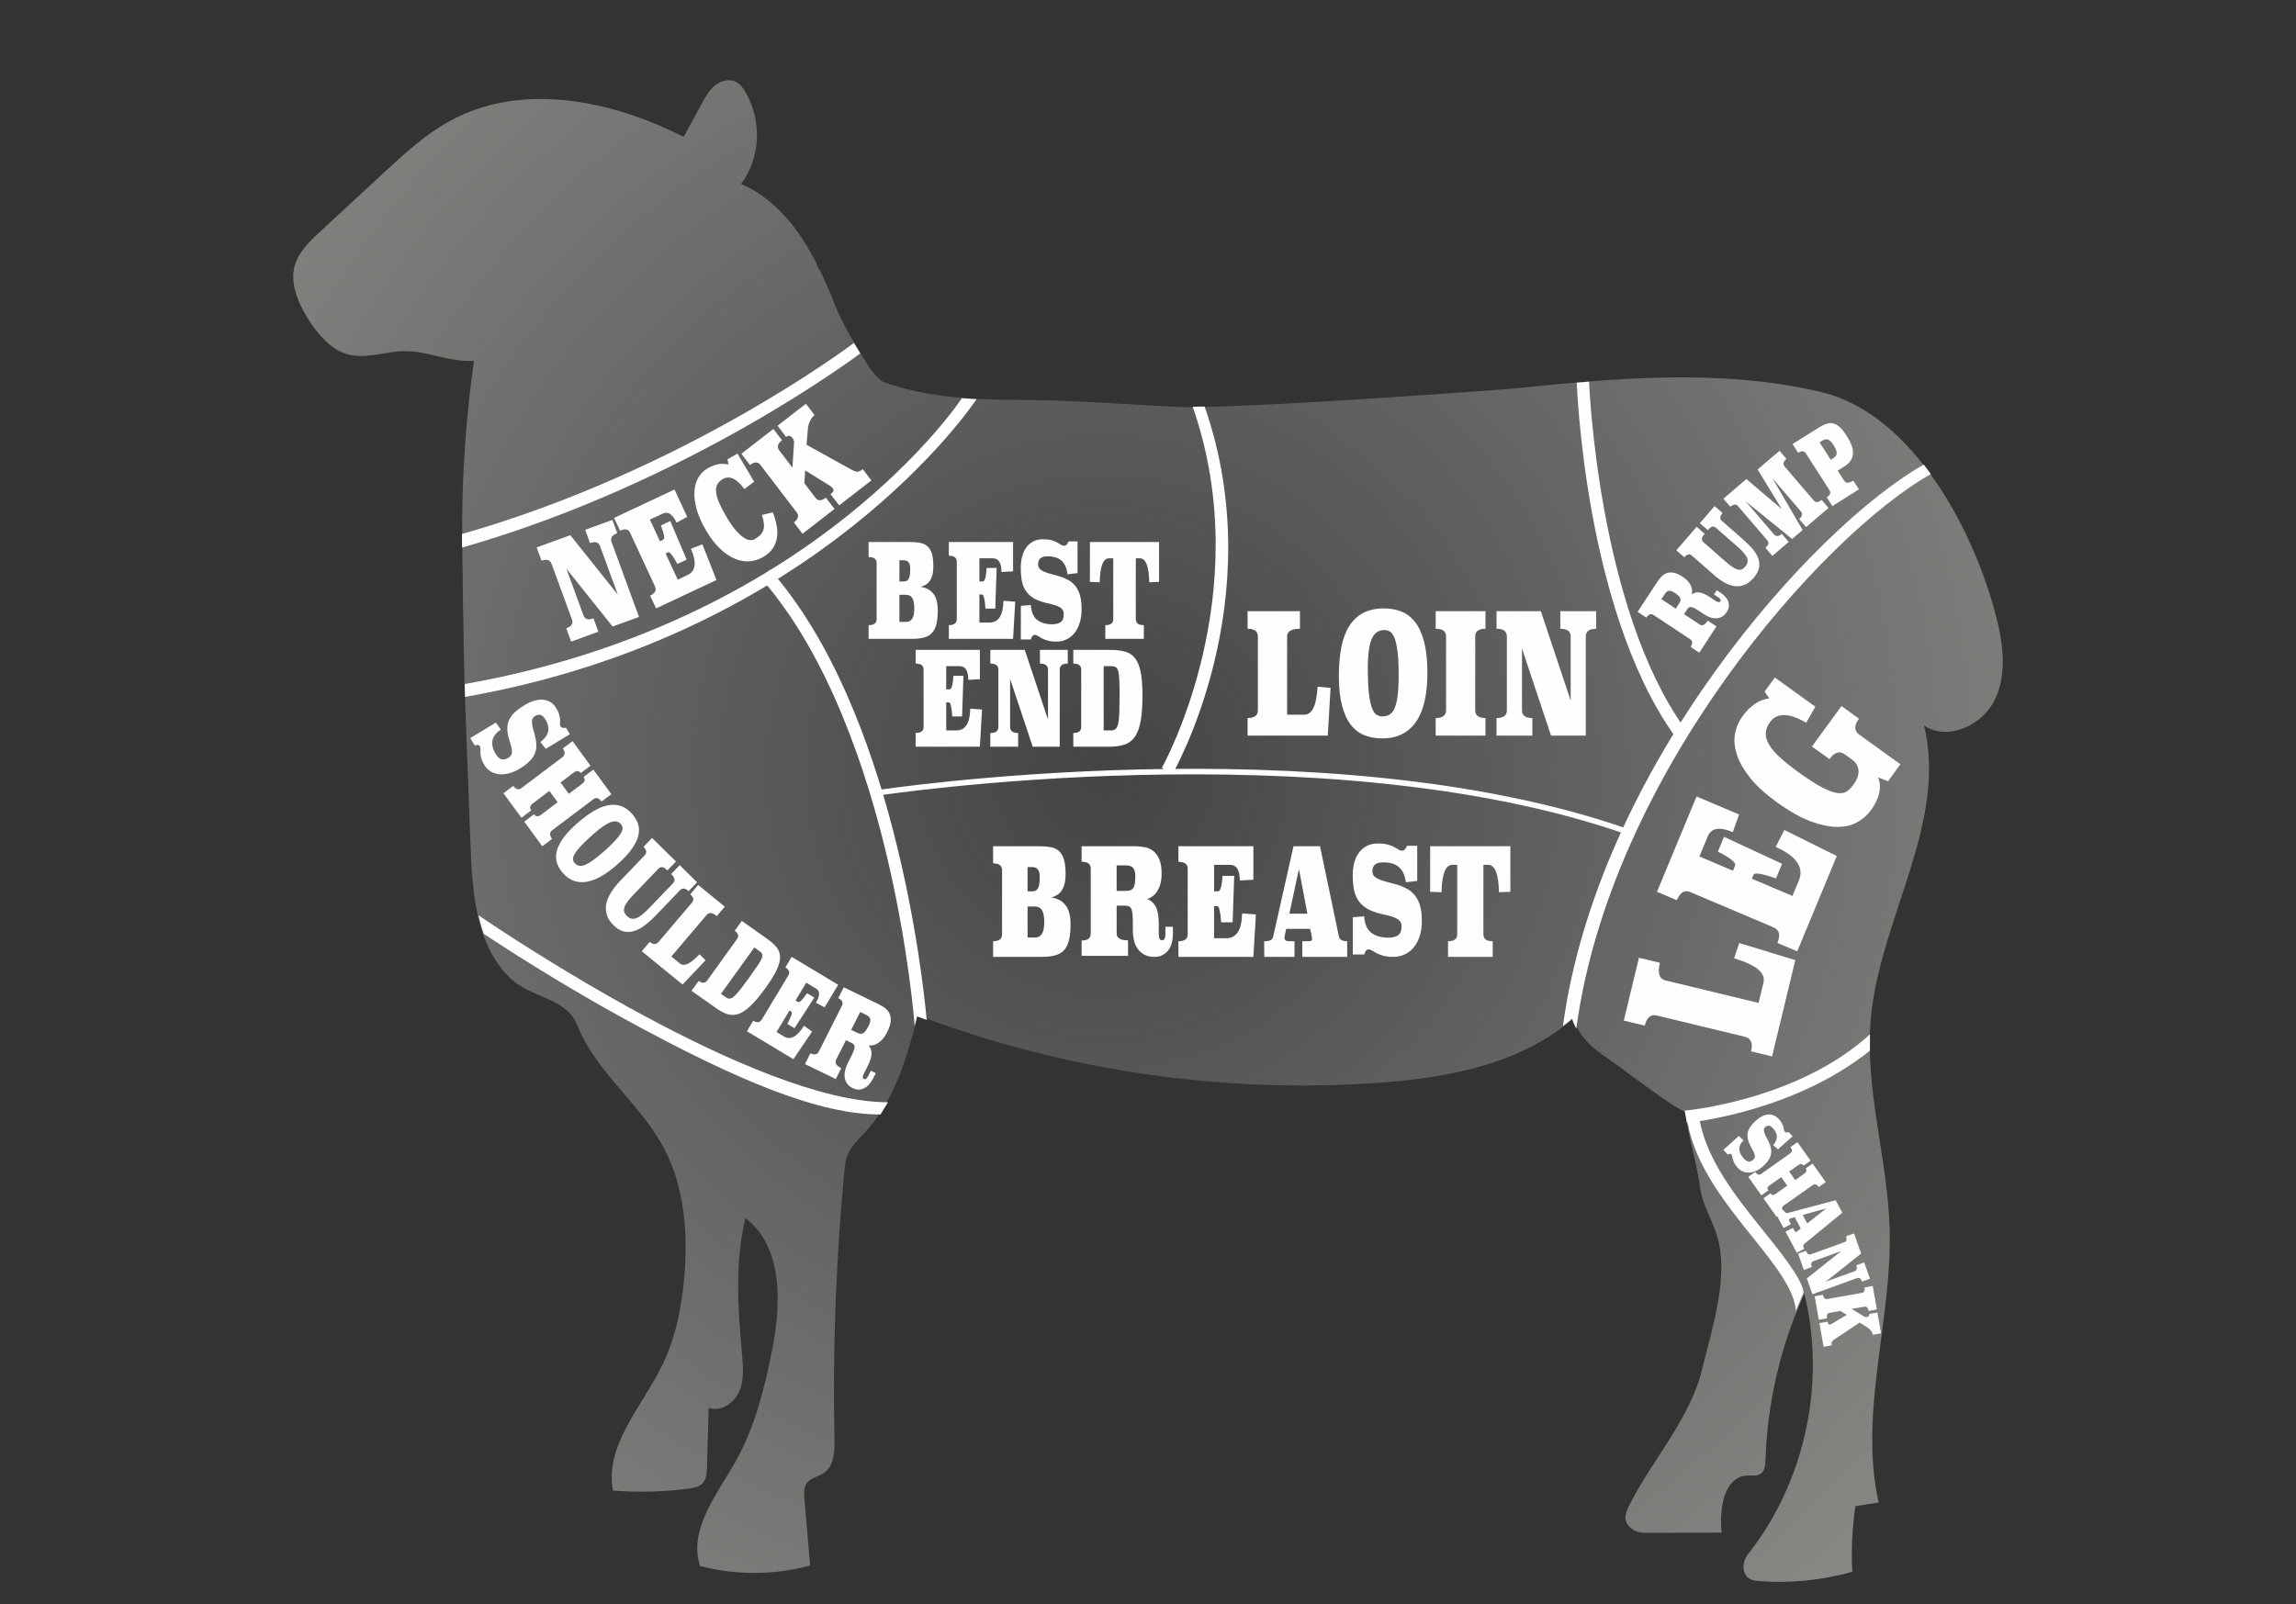 <?xml version="1.0" encoding="UTF-8"?>
<svg width="830px" height="580px" viewBox="0 0 830 580" version="1.1" xmlns="http://www.w3.org/2000/svg" xmlns:xlink="http://www.w3.org/1999/xlink">
    <rect x="0" y="0" width="830" height="580" fill="#333333" stroke="none"/>
    <title>Cuts-Lamb-Eng</title>
    <defs>
        <radialGradient cx="47.278%" cy="46.102%" fx="47.278%" fy="46.102%" r="77.444%" gradientTransform="translate(0.473,0.461),scale(0.879,1),rotate(116.286),translate(-0.473,-0.461)" id="radialGradient-1">
            <stop stop-color="#E7E5DF" stop-opacity="0.189" offset="0%"></stop>
            <stop stop-color="#E7E5DF" offset="100%"></stop>
        </radialGradient>
    </defs>
    <g id="Cuts-Lamb-Eng" stroke="none" stroke-width="1" fill="none" fill-rule="evenodd">
        <g id="Group-105" transform="translate(106, 29)">
            <path d="M615.739,194.477 C607.918,163.37 585.646,120.6 552.247,112.735 C515.742,104.134 477.963,107.778 440.891,111.511 C441.069,111.545 356.871,117.975 323.726,118.259 C324.156,118.633 281.874,115.684 267.464,115.637 C248.956,115.571 230.916,115.461 213.251,109.064 C213.055,108.994 210.709,107.611 207.693,102.954 C203.523,96.523 198.131,87.272 195.785,81.188 C194.217,77.119 192.487,73.009 190.556,68.996 C190.344,69.084 188.985,66.484 189.238,66.353 C182.905,53.99 174.396,42.909 161.877,37.522 C169.001,28.108 169.425,14.846 163.641,4.558 C162.73,2.935 161.592,1.322 159.907,0.524 C157.475,-0.631 154.463,0.245 152.39,1.966 C150.314,3.688 148.979,6.11 147.693,8.478 C145.509,12.487 143.325,16.493 141.141,20.503 C114.721,7.068 82.238,0.518 56.325,14.911 C47.533,19.794 40.059,26.691 32.677,33.518 C25.052,40.57 17.429,47.627 9.801,54.682 C5.817,58.372 1.636,62.381 0.387,67.662 C-0.692,72.225 0.626,77.033 2.611,81.285 C5.594,87.666 11.87,96.775 19.076,98.956 C26.327,101.153 33.564,97.868 40.838,97.974 C43.288,98.01 45.652,98.373 47.987,98.851 C53.731,100.029 59.285,101.922 65.354,101.446 C62.687,120.132 61.248,138.991 61.09,157.859 C61.002,168.356 61.634,211.423 62.067,222.89 C62.751,240.972 63.432,259.06 64.115,277.144 C64.752,294.056 66.146,312.753 78.295,324.555 C86.058,332.099 98.656,331.596 102.646,341.654 C109.336,358.501 125.311,369.961 133.884,385.936 C141.326,399.802 142.676,416.189 141.439,431.874 C140.548,443.241 138.328,454.66 133.288,464.894 C125.99,479.715 112.544,493.741 115.565,509.982 C124.677,510.703 133.868,510.466 142.93,509.284 C144.72,509.047 146.642,508.714 147.903,507.427 C149.374,505.933 149.52,503.624 149.579,501.53 C149.782,494.372 149.985,487.209 150.19,480.046 C154.689,481.741 159.747,478.097 161.466,473.609 C163.183,469.123 162.54,464.135 162.116,459.351 C160.737,443.782 159.691,426.61 163.49,411.451 C177.59,422.327 176.365,443.683 172.749,461.106 C170.021,474.251 166.642,487.45 160.067,499.165 C153.274,511.269 142.757,524.06 147.064,537.254 C160.043,540.666 173.915,540.6 186.862,537.076 C186.172,528.979 185.484,520.874 184.789,512.778 C184.636,510.931 184.518,508.921 185.567,507.395 C186.971,505.354 189.834,505.018 191.871,503.608 C195.512,501.084 195.754,495.893 195.659,491.466 C194.984,459.241 196.166,426.978 199.201,394.892 C199.411,392.684 199.638,390.44 200.491,388.392 C201.685,385.544 203.979,383.327 206.111,381.092 C217.251,369.402 221.77,353.779 225.804,338.153 C279.124,358.348 336.903,366.698 393.771,362.426 C418.502,360.57 443.968,355.475 462.757,339.309 C465.877,348.885 473.755,352.283 481.017,357.913 C482.211,358.835 499.46,371.827 502.781,372.787 C503.147,372.89 503.375,373.217 503.411,373.595 C504.216,382.248 507.384,391.109 508.577,400.431 C509.335,406.329 512.672,411.55 514.506,417.208 C519.372,432.214 512.879,451.231 509.337,466.036 C505.031,484.066 491.224,498.86 483.005,515.257 C481.764,517.731 480.543,520.604 483.129,523.177 C484.582,524.621 486.639,525.29 488.692,525.283 C497.92,525.256 507.144,525.227 516.374,525.2 C515.451,516.742 517.13,504.982 525.635,504.538 C527.266,504.451 529.067,504.838 530.429,503.935 C531.986,502.898 532.171,500.726 532.229,498.856 C532.881,478.167 537.682,457.614 546.262,438.771 C554.197,471.032 546.553,506.776 525.973,532.904 C524.584,534.67 523.884,536.98 524.487,539.145 C525.344,542.241 527.857,542.574 530.161,542.741 C541.389,543.568 552.764,542.41 563.593,539.348 C563.182,531.43 563.564,523.47 564.732,515.629 L573.134,514.301 C565.876,482.081 577.964,448.734 577.114,415.716 C576.45,390.118 567.999,364.855 570.294,339.352 C573.556,303.175 598.172,268.58 589.52,233.302 C597.917,239.065 610.386,233.439 614.959,224.343 C619.536,215.247 618.221,204.351 615.739,194.477" id="Fill-1" fill="url(#radialGradient-1)" opacity="0.5"></path>
            <path d="M61.047,169 L61,164.1 C142.059,140.945 202.077,95.468 202.687,95 L205,98.765 C204.385,99.238 142.97,145.598 61.047,169" id="Fill-3" fill="#FEFEFE"></path>
            <path d="M62.124,223 L62,218.348 C128.11,206.696 173.366,179.034 199.909,157.842 C228.685,134.865 241.576,115.205 241.707,115 L247,115.36 C246.468,116.194 190.688,200.337 62.124,223" id="Fill-5" fill="#FEFEFE"></path>
            <path d="M224.653,342 C224.635,341.732 222.654,314.838 214.784,281.357 C207.55,250.58 193.732,208.009 169,179.977 L172.396,177 C217.075,227.64 227.576,324.237 229,339.814 L225.525,338.52 L224.653,342 Z" id="Fill-7" fill="#FEFEFE"></path>
            <path d="M463.822,343 C463.822,343 463.138,341.585 462.898,341.059 C462.717,340.655 462.283,339.393 462.283,339.393 L460.818,340.619 L459,342.052 C471.564,248.476 549.334,161.656 589.435,139 L592,142.413 C552.6,164.672 476.187,250.902 463.822,343" id="Fill-9" fill="#FEFEFE"></path>
            <path d="M499.327,237 C482.495,213.527 473.788,180.049 469.447,156.1 C464.759,130.238 464.007,109.579 464,109.372 L468.449,109 C468.479,109.811 471.66,190.67 503,234.377 L499.327,237 Z" id="Fill-11" fill="#FEFEFE"></path>
            <path d="M211,257.729 C211,257.729 372.592,233.004 483,272" id="Stroke-13" stroke="#FEFEFE" stroke-width="2"></path>
            <path d="M317.79,251 L314,248.645 C314.36,248.049 348.841,186.099 325.166,118.083 L329.479,118 C353.878,188.089 318.161,250.386 317.79,251" id="Fill-15" fill="#FEFEFE"></path>
            <path d="M265.468,310.001 L268.02,310.001 C268.725,310.001 269.302,309.86 269.752,309.571 C270.202,309.285 270.554,308.889 270.809,308.386 C271.064,307.884 271.242,307.301 271.337,306.637 C271.435,305.973 271.483,305.263 271.483,304.511 C271.483,303.648 271.435,302.868 271.337,302.17 C271.242,301.467 271.064,300.867 270.809,300.366 C270.554,299.864 270.202,299.477 269.752,299.209 C269.302,298.938 268.725,298.804 268.02,298.804 L265.468,298.804 L265.468,310.001 Z M265.468,293.313 L267.073,293.313 C267.678,293.313 268.166,293.195 268.53,292.963 C268.896,292.728 269.175,292.39 269.37,291.939 C269.563,291.491 269.69,290.925 269.752,290.242 C269.812,289.562 269.845,288.773 269.845,287.875 C269.845,286.833 269.636,286.016 269.222,285.425 C268.809,284.834 268.093,284.538 267.073,284.538 L265.468,284.538 L265.468,293.313 Z M253,277 L269.696,277 C271.228,277 272.59,277.107 273.78,277.323 C274.971,277.539 275.967,277.996 276.772,278.695 C277.572,279.395 278.177,280.41 278.592,281.736 C279.004,283.064 279.213,284.824 279.213,287.015 C279.213,288.414 279.086,289.605 278.829,290.595 C278.574,291.58 278.215,292.408 277.754,293.07 C277.293,293.736 276.738,294.264 276.095,294.657 C275.45,295.053 274.752,295.342 274,295.519 C276.211,295.808 277.929,296.723 279.157,298.265 C280.386,299.809 281,302.088 281,305.104 C281,307.399 280.823,309.31 280.47,310.836 C280.118,312.362 279.534,313.581 278.721,314.498 C277.905,315.412 276.836,316.058 275.512,316.436 C274.188,316.811 272.552,317 270.608,317 L253,317 L253,311.348 C255.164,311.348 256.244,310.522 256.244,308.871 L256.244,285.668 C256.244,284.017 255.164,283.191 253,283.191 L253,277 Z" id="Fill-17" fill="#FEFEFE"></path>
            <path d="M297.667,293.16 L301.037,293.16 C301.704,293.16 302.254,293.07 302.686,292.892 C303.119,292.717 303.463,292.421 303.722,292.011 C303.984,291.606 304.162,291.051 304.261,290.36 C304.36,289.666 304.407,288.803 304.407,287.773 C304.407,286.563 304.175,285.621 303.707,284.945 C303.236,284.271 302.346,283.931 301.037,283.931 L297.667,283.931 L297.667,293.16 Z M311.26,317 C309.877,317 308.699,316.741 307.723,316.225 C306.748,315.711 305.946,315.017 305.317,314.145 C304.686,313.275 304.229,312.255 303.945,311.078 C303.661,309.907 303.52,308.663 303.52,307.347 L303.52,304.413 C303.52,303.167 303.477,302.155 303.389,301.374 C303.303,300.592 303.157,299.986 302.945,299.56 C302.736,299.132 302.438,298.848 302.055,298.706 C301.672,298.564 301.186,298.492 300.593,298.492 L297.667,298.492 L297.667,308.573 C297.667,310.209 299.037,311.027 301.778,311.027 L301.778,316.626 L285,316.626 L285,311.078 C287.199,311.078 288.296,310.26 288.296,308.62 L288.296,285.058 C288.296,283.42 287.199,282.599 285,282.599 L285,277 L304.297,277 C305.506,277 306.691,277.115 307.852,277.345 C309.014,277.577 310.043,278.048 310.947,278.758 C311.848,279.472 312.569,280.475 313.112,281.772 C313.657,283.07 313.927,284.785 313.927,286.919 C313.927,288.307 313.778,289.526 313.483,290.574 C313.188,291.621 312.798,292.521 312.316,293.266 C311.834,294.012 311.285,294.616 310.667,295.08 C310.05,295.542 309.408,295.88 308.741,296.094 C310.075,296.592 311.1,297.521 311.816,298.875 C312.533,300.233 312.891,302.284 312.891,305.033 L312.891,308.724 C312.891,309.51 313.003,310.089 313.224,310.466 C313.447,310.84 313.729,311.027 314.076,311.027 C314.445,311.027 314.743,310.837 314.966,310.461 C315.186,310.082 315.297,309.499 315.297,308.706 L315.297,306.119 L318,306.119 L318,308.573 C318,309.744 317.874,310.849 317.613,311.881 C317.353,312.913 316.948,313.798 316.392,314.546 C315.835,315.292 315.137,315.889 314.299,316.333 C313.459,316.777 312.447,317 311.26,317 L311.26,317 Z" id="Fill-19" fill="#FEFEFE"></path>
            <path d="M347.095,289.112 L342.195,289.38 C342.195,285.614 341.003,283.728 338.615,283.728 L332.887,283.728 L332.887,293.313 L334.32,293.313 C335.172,293.313 335.713,291.446 335.94,287.713 L340.162,287.713 L339.596,304.511 L335.45,304.511 C335.172,300.632 334.709,298.695 334.056,298.695 L332.887,298.695 L332.887,310.27 L337.258,310.27 C340.975,310.27 342.898,307.272 343.024,301.281 L348,301.656 L347.095,317 L320,317 L320,311.346 C322.237,311.346 323.353,310.522 323.353,308.871 L323.353,285.127 C323.353,283.476 322.237,282.65 320,282.65 L320,277 L347.095,277 L347.095,289.112 Z" id="Fill-21" fill="#FEFEFE"></path>
            <path d="M360.108,301.388 L366.613,301.388 L363.565,285.236 L360.108,301.388 Z M351,311.348 C352.115,311.348 352.897,311.211 353.342,310.943 C353.788,310.675 354.084,310.29 354.233,309.785 L361.593,277 L371.185,277 L378.027,309.733 C378.325,310.811 379.315,311.348 381,311.348 L381,317 L364.79,317 L364.79,311.348 L367.246,311.348 C367.965,311.348 368.324,311.043 368.324,310.433 C368.324,310.327 368.311,310.217 368.286,310.11 C368.261,310.001 368.236,309.876 368.211,309.733 L367.655,306.878 L358.954,306.878 L358.434,309.301 C358.362,309.59 358.324,309.84 358.324,310.056 C358.324,310.916 358.88,311.348 359.995,311.348 L361.966,311.348 L361.966,317 L351.036,317 L351,311.348 Z" id="Fill-23" fill="#FEFEFE"></path>
            <path d="M406.322,289.544 L402.198,290.021 C402.025,288.646 401.709,287.499 401.248,286.581 C400.786,285.664 400.207,284.934 399.516,284.384 C398.822,283.838 398.018,283.443 397.106,283.195 C396.194,282.949 395.213,282.824 394.167,282.824 C393.608,282.824 393.084,282.871 392.598,282.958 C392.112,283.047 391.686,283.204 391.321,283.434 C390.955,283.662 390.664,283.99 390.447,284.413 C390.227,284.835 390.116,285.365 390.116,286 C390.116,286.985 390.494,287.736 391.248,288.248 C392.003,288.758 392.962,289.191 394.132,289.544 C395.299,289.895 396.595,290.249 398.018,290.602 C399.441,290.955 400.822,291.464 402.16,292.135 C404.082,293.087 405.536,294.509 406.522,296.393 C407.507,298.281 408,300.811 408,303.985 C408,306.068 407.738,307.91 407.214,309.515 C406.693,311.12 405.969,312.476 405.043,313.587 C404.12,314.698 403.03,315.545 401.776,316.128 C400.524,316.707 399.168,317 397.707,317 C396.222,317 394.993,316.861 394.023,316.587 C393.051,316.309 392.238,315.996 391.595,315.652 C390.949,315.304 390.409,314.995 389.972,314.718 C389.535,314.441 389.12,314.302 388.729,314.302 C388.389,314.302 388.092,314.441 387.837,314.714 C387.581,314.988 387.355,315.469 387.16,316.153 L383.038,316.153 L383.038,302.662 L387.16,302.347 C387.308,305.096 388.156,307.072 389.717,308.272 C391.273,309.47 393.328,310.071 395.883,310.071 C397.343,310.071 398.507,309.79 399.368,309.224 C400.233,308.661 400.664,307.566 400.664,305.943 C400.664,304.957 400.342,304.206 399.698,303.695 C399.053,303.185 398.22,302.769 397.197,302.45 C396.176,302.135 395.031,301.844 393.768,301.58 C392.5,301.314 391.248,300.937 390.007,300.44 C388.645,299.877 387.513,299.198 386.614,298.404 C385.712,297.611 384.995,296.686 384.458,295.628 C383.923,294.569 383.548,293.362 383.329,292.005 C383.109,290.646 383,289.122 383,287.428 C383,285.875 383.182,284.404 383.548,283.009 C383.912,281.617 384.472,280.401 385.226,279.359 C385.981,278.32 386.931,277.5 388.072,276.901 C389.217,276.299 390.578,276 392.161,276 C393.572,276 394.744,276.132 395.683,276.398 C396.62,276.662 397.397,276.961 398.018,277.299 C398.637,277.632 399.15,277.931 399.55,278.197 C399.954,278.461 400.324,278.593 400.664,278.593 C401.15,278.593 401.534,278.461 401.814,278.197 C402.093,277.931 402.38,277.482 402.671,276.847 L406.322,276.847 L406.322,289.544 Z" id="Fill-25" fill="#FEFEFE"></path>
            <path d="M411,277 L440,277 L440,293.472 L435.888,293.634 C435.741,287.031 434.443,283.728 432.002,283.728 L430.247,283.728 L430.247,308.871 C430.247,310.522 431.368,311.348 433.609,311.348 L433.609,317 L417.466,317 L417.466,311.348 C419.682,311.348 420.792,310.522 420.792,308.871 L420.792,283.728 L418.998,283.728 C416.555,283.728 415.259,287.031 415.112,293.634 L411,293.472 L411,277 Z" id="Fill-27" fill="#FEFEFE"></path>
            <path d="M348.717,227.855 L348.717,201.145 C348.717,199.29 347.477,198.359 345,198.359 L345,192 L363.927,192 L363.927,198.359 C360.835,198.359 359.287,199.29 359.287,201.145 L359.287,229.429 L365.39,229.429 C366.838,229.429 367.966,228.633 368.774,227.036 C369.581,225.441 370.097,222.868 370.32,219.314 L375,219.74 L373.997,237 L345,237 L345,230.641 C347.477,230.641 348.717,229.713 348.717,227.855" id="Fill-29" fill="#FEFEFE"></path>
            <path d="M393.663,230.056 C394.62,230.056 395.471,229.856 396.218,229.45 C396.963,229.047 397.588,228.297 398.096,227.205 C398.601,226.115 398.98,224.579 399.236,222.597 C399.488,220.617 399.615,218.047 399.615,214.894 C399.615,211.619 399.488,208.941 399.236,206.858 C398.98,204.777 398.637,203.14 398.202,201.948 C397.764,200.755 397.229,199.935 396.597,199.491 C395.965,199.045 395.267,198.824 394.507,198.824 C393.55,198.824 392.696,199.036 391.952,199.462 C391.207,199.885 390.572,200.624 390.051,201.673 C389.532,202.725 389.137,204.14 388.871,205.919 C388.602,207.698 388.469,209.941 388.469,212.651 C388.469,216.372 388.595,219.374 388.848,221.658 C389.101,223.941 389.462,225.7 389.927,226.932 C390.39,228.167 390.938,228.995 391.572,229.419 C392.204,229.845 392.902,230.056 393.663,230.056 M410,214.471 C410,218.149 409.677,221.444 409.032,224.356 C408.382,227.266 407.391,229.732 406.052,231.755 C404.716,233.777 403.021,235.322 400.965,236.394 C398.91,237.466 396.477,238 393.663,238 C391.326,238 389.2,237.626 387.288,236.878 C385.372,236.131 383.726,234.878 382.347,233.119 C380.968,231.36 379.898,229.036 379.138,226.144 C378.379,223.255 378,219.687 378,215.441 C378,211.559 378.293,208.101 378.885,205.07 C379.476,202.038 380.426,199.482 381.736,197.399 C383.045,195.318 384.733,193.73 386.801,192.637 C388.871,191.545 391.367,191 394.295,191 C396.604,191 398.721,191.385 400.651,192.151 C402.576,192.921 404.24,194.214 405.632,196.034 C407.025,197.854 408.099,200.259 408.86,203.25 C409.621,206.243 410,209.982 410,214.471" id="Fill-31" fill="#FEFEFE"></path>
            <path d="M431,198.359 C428.528,198.359 427.291,199.29 427.291,201.145 L427.291,227.855 C427.291,229.71 428.528,230.641 431,230.641 L431,237 L413,237 L413,230.641 C415.499,230.641 416.751,229.71 416.751,227.855 L416.751,201.145 C416.751,199.29 415.499,198.359 413,198.359 L413,192 L431,192 L431,198.359 Z" id="Fill-33" fill="#FEFEFE"></path>
            <path d="M471,198.359 C468.507,198.359 467.261,199.29 467.261,201.145 L467.261,237 L454.7,237 L444.197,205.507 L444.197,227.855 C444.197,229.71 445.443,230.641 447.936,230.641 L447.936,237 L435,237 L435,230.641 C437.491,230.641 438.737,229.71 438.737,227.855 L438.737,201.145 C438.737,199.29 437.491,198.359 435,198.359 L435,192 L451.003,192 L461.799,224.341 L461.799,201.145 C461.799,199.29 460.555,198.359 458.06,198.359 L458.06,192 L471,192 L471,198.359 Z" id="Fill-35" fill="#FEFEFE"></path>
            <path d="M219.133,195.877 L221.411,195.877 C222.04,195.877 222.555,195.752 222.959,195.501 C223.359,195.249 223.674,194.904 223.903,194.464 C224.13,194.023 224.287,193.513 224.375,192.934 C224.462,192.353 224.505,191.731 224.505,191.071 C224.505,190.318 224.462,189.636 224.375,189.023 C224.287,188.41 224.13,187.885 223.903,187.444 C223.674,187.006 223.359,186.668 222.959,186.431 C222.555,186.196 222.04,186.08 221.411,186.08 L219.133,186.08 L219.133,195.877 Z M219.133,181.274 L220.565,181.274 C221.107,181.274 221.543,181.171 221.867,180.968 C222.194,180.764 222.442,180.465 222.616,180.073 C222.789,179.68 222.905,179.185 222.959,178.588 C223.011,177.991 223.039,177.3 223.039,176.515 C223.039,175.605 222.855,174.892 222.487,174.373 C222.117,173.854 221.477,173.595 220.565,173.595 L219.133,173.595 L219.133,181.274 Z M208,167 L222.909,167 C224.276,167 225.492,167.094 226.557,167.284 C227.619,167.472 228.508,167.872 229.223,168.485 C229.941,169.098 230.483,169.985 230.853,171.146 C231.221,172.309 231.404,173.847 231.404,175.762 C231.404,176.987 231.291,178.032 231.064,178.895 C230.835,179.758 230.515,180.48 230.102,181.062 C229.691,181.643 229.196,182.106 228.622,182.453 C228.048,182.797 227.424,183.05 226.749,183.204 C228.726,183.457 230.261,184.257 231.357,185.608 C232.453,186.959 233,188.951 233,191.59 C233,193.601 232.843,195.271 232.528,196.606 C232.215,197.941 231.693,199.01 230.966,199.811 C230.238,200.611 229.285,201.177 228.102,201.506 C226.917,201.837 225.46,202 223.722,202 L208,202 L208,197.053 C209.931,197.053 210.898,196.333 210.898,194.889 L210.898,174.585 C210.898,173.141 209.931,172.419 208,172.419 L208,167 Z" id="Fill-37" fill="#FEFEFE"></path>
            <path d="M260.225,177.598 L256.027,177.833 C256.027,174.536 255.002,172.888 252.957,172.888 L248.047,172.888 L248.047,181.272 L249.275,181.272 C250.007,181.272 250.468,179.639 250.664,176.374 L254.282,176.374 L253.797,191.069 L250.243,191.069 C250.007,187.679 249.608,185.984 249.05,185.984 L248.047,185.984 L248.047,196.11 L251.795,196.11 C254.982,196.11 256.628,193.489 256.736,188.245 L261,188.573 L260.225,202 L237,202 L237,197.053 C238.917,197.053 239.874,196.331 239.874,194.886 L239.874,174.111 C239.874,172.669 238.917,171.947 237,171.947 L237,167 L260.225,167 L260.225,177.598 Z" id="Fill-39" fill="#FEFEFE"></path>
            <path d="M283.522,178.223 L279.892,178.651 C279.745,177.412 279.465,176.378 279.057,175.549 C278.652,174.721 278.144,174.062 277.532,173.568 C276.923,173.076 276.216,172.716 275.414,172.493 C274.61,172.271 273.748,172.16 272.828,172.16 C272.335,172.16 271.874,172.199 271.446,172.278 C271.019,172.36 270.645,172.502 270.322,172.709 C270.002,172.915 269.744,173.21 269.552,173.593 C269.359,173.973 269.263,174.449 269.263,175.023 C269.263,175.916 269.594,176.591 270.259,177.054 C270.922,177.516 271.769,177.903 272.796,178.223 C273.824,178.54 274.964,178.86 276.216,179.177 C277.467,179.497 278.683,179.957 279.861,180.562 C281.552,181.421 282.832,182.704 283.699,184.406 C284.566,186.108 285,188.39 285,191.255 C285,193.134 284.769,194.798 284.31,196.246 C283.849,197.694 283.211,198.918 282.398,199.922 C281.585,200.924 280.627,201.688 279.523,202.211 C278.421,202.737 277.228,203 275.942,203 C274.637,203 273.556,202.875 272.7,202.626 C271.843,202.377 271.13,202.096 270.564,201.783 C269.995,201.47 269.521,201.189 269.135,200.94 C268.75,200.69 268.385,200.566 268.043,200.566 C267.743,200.566 267.481,200.69 267.257,200.938 C267.031,201.185 266.833,201.617 266.661,202.236 L263.034,202.236 L263.034,190.063 L266.661,189.775 C266.791,192.259 267.539,194.041 268.911,195.124 C270.28,196.205 272.089,196.747 274.337,196.747 C275.622,196.747 276.643,196.493 277.405,195.983 C278.164,195.473 278.544,194.487 278.544,193.023 C278.544,192.132 278.26,191.455 277.694,190.992 C277.127,190.532 276.393,190.158 275.495,189.873 C274.595,189.585 273.587,189.322 272.474,189.084 C271.361,188.846 270.259,188.504 269.167,188.057 C267.969,187.55 266.972,186.935 266.18,186.219 C265.387,185.503 264.756,184.667 264.285,183.712 C263.815,182.758 263.481,181.668 263.289,180.442 C263.096,179.218 263,177.84 263,176.312 C263,174.914 263.161,173.584 263.481,172.326 C263.804,171.07 264.296,169.971 264.959,169.033 C265.622,168.094 266.457,167.353 267.465,166.811 C268.47,166.272 269.668,166 271.063,166 C272.304,166 273.336,166.12 274.16,166.358 C274.984,166.598 275.672,166.868 276.216,167.172 C276.762,167.473 277.212,167.743 277.566,167.981 C277.92,168.221 278.244,168.341 278.544,168.341 C278.972,168.341 279.31,168.221 279.557,167.981 C279.803,167.743 280.054,167.337 280.311,166.764 L283.522,166.764 L283.522,178.223 Z" id="Fill-41" fill="#FEFEFE"></path>
            <path d="M288,167 L313,167 L313,181.415 L309.456,181.556 C309.327,175.777 308.211,172.888 306.106,172.888 L304.59,172.888 L304.59,194.886 C304.59,196.331 305.556,197.053 307.49,197.053 L307.49,202 L293.573,202 L293.573,197.053 C295.484,197.053 296.441,196.331 296.441,194.886 L296.441,172.888 L294.894,172.888 C292.789,172.888 291.673,175.777 291.544,181.556 L288,181.415 L288,167 Z" id="Fill-43" fill="#FEFEFE"></path>
            <path d="M248.225,216.598 L244.027,216.833 C244.027,213.536 243.002,211.888 240.957,211.888 L236.047,211.888 L236.047,220.272 L237.275,220.272 C238.007,220.272 238.468,218.639 238.664,215.374 L242.282,215.374 L241.797,230.069 L238.243,230.069 C238.007,226.679 237.608,224.984 237.05,224.984 L236.047,224.984 L236.047,235.11 L239.795,235.11 C242.982,235.11 244.628,232.489 244.736,227.245 L249,227.573 L248.225,241 L225,241 L225,236.053 C226.917,236.053 227.874,235.331 227.874,233.886 L227.874,213.111 C227.874,211.669 226.917,210.947 225,210.947 L225,206 L248.225,206 L248.225,216.598 Z" id="Fill-45" fill="#FEFEFE"></path>
            <path d="M280,210.947 C278.062,210.947 277.093,211.669 277.093,213.114 L277.093,241 L267.323,241 L259.157,216.504 L259.157,233.886 C259.157,235.331 260.125,236.053 262.064,236.053 L262.064,241 L252,241 L252,236.053 C253.938,236.053 254.909,235.331 254.909,233.886 L254.909,213.114 C254.909,211.669 253.938,210.947 252,210.947 L252,206 L264.449,206 L272.845,231.156 L272.845,213.114 C272.845,211.669 271.875,210.947 269.938,210.947 L269.938,206 L280,206 L280,210.947 Z" id="Fill-47" fill="#FEFEFE"></path>
            <path d="M292.975,235.112 L295.703,235.112 C296.41,235.112 296.965,234.908 297.372,234.501 C297.777,234.092 298.079,233.401 298.271,232.426 C298.464,231.453 298.587,230.174 298.641,228.589 C298.694,227.003 298.719,225.049 298.719,222.723 C298.719,220.399 298.694,218.523 298.641,217.094 C298.587,215.665 298.464,214.567 298.271,213.798 C298.079,213.029 297.777,212.517 297.372,212.266 C296.965,212.016 296.41,211.888 295.703,211.888 L292.975,211.888 L292.975,235.112 Z M282,206 L295.19,206 C297.309,206 299.115,206.197 300.614,206.59 C302.111,206.982 303.33,207.767 304.272,208.945 C305.212,210.124 305.904,211.794 306.342,213.961 C306.781,216.128 307,219.002 307,222.582 C307,226.319 306.781,229.38 306.342,231.769 C305.904,234.155 305.212,236.031 304.272,237.397 C303.33,238.764 302.111,239.705 300.614,240.224 C299.115,240.743 297.309,241 295.19,241 L282,241 L282,236.053 C283.904,236.053 284.857,235.333 284.857,233.889 L284.857,213.114 C284.857,211.671 283.904,210.947 282,210.947 L282,206 Z" id="Fill-49" fill="#FEFEFE"></path>
            <path d="M212.286,374 C190.568,374 161.753,362.461 119.89,339.519 C97.32,327.153 77.905,314.662 68.901,308.702 L68.207,306.675 C68.078,306.27 67.427,303.855 67.323,303.443 L67,302 C76.972,308.758 167.399,369.579 215,369.579 L212.286,374 Z" id="Fill-51" fill="#FEFEFE"></path>
            <path d="M503.816,377 L503,372.604 C503.405,372.575 543.779,368.954 570,345 L569.973,350.892 C542.753,372.871 505.464,376.882 503.816,377" id="Fill-53" fill="#FEFEFE"></path>
            <path d="M543.217,445 C542.725,437.272 535.322,428.045 527.486,418.274 C517.852,406.266 506.937,392.66 504,376.827 L508.397,376 C511.124,390.711 521.661,403.848 530.961,415.439 C537.28,423.318 545.479,433.348 546,438.317 L543.217,445 Z" id="Fill-55" fill="#FEFEFE"></path>
            <path d="M117.14,163.812 C115.245,164.501 114.554,165.549 115.068,166.954 L125,194.082 L115.449,197.554 L98.739,176.627 L104.93,193.537 C105.442,194.942 106.648,195.299 108.544,194.612 L110.305,199.424 L100.466,203 L98.705,198.188 C100.6,197.499 101.292,196.451 100.777,195.046 L93.377,174.838 C92.865,173.432 91.659,173.076 89.761,173.762 L88,168.951 L100.174,164.528 L117.342,186.015 L110.915,168.463 C110.403,167.058 109.197,166.699 107.301,167.388 L105.54,162.576 L115.379,159 L117.14,163.812 Z" id="Fill-57" fill="#FEFEFE"></path>
            <path d="M142.426,157.91 L138.581,159.988 C137.151,156.906 135.475,155.816 133.552,156.721 L128.936,158.894 L132.571,166.732 L133.724,166.19 C134.414,165.865 134.141,164.134 132.908,160.996 L136.309,159.396 L142.222,173.351 L138.882,174.922 C137.189,171.856 136.081,170.447 135.553,170.694 L134.613,171.138 L139.003,180.606 L142.524,178.949 C145.52,177.54 145.931,174.359 143.762,169.407 L147.913,167.828 L153,180.726 L131.17,191 L129.025,186.376 C130.828,185.527 131.416,184.429 130.79,183.078 L121.786,163.653 C121.159,162.304 119.946,162.052 118.145,162.898 L116,158.274 L137.832,148 L142.426,157.91 Z" id="Fill-59" fill="#FEFEFE"></path>
            <path d="M163.08,147.823 C160.301,144.022 157.684,142.834 155.23,144.256 C154.309,144.793 153.651,145.457 153.262,146.246 C152.873,147.037 152.743,147.988 152.873,149.096 C153,150.205 153.389,151.494 154.033,152.963 C154.68,154.43 155.574,156.129 156.717,158.06 C157.811,159.907 158.856,161.415 159.853,162.584 C160.847,163.756 161.778,164.646 162.638,165.254 C163.501,165.863 164.284,166.207 164.992,166.284 C165.697,166.365 166.316,166.25 166.847,165.941 C167.67,165.464 168.342,164.959 168.861,164.434 C169.38,163.907 169.746,163.301 169.958,162.611 C170.172,161.924 170.233,161.147 170.14,160.279 C170.049,159.412 169.812,158.391 169.434,157.219 L173.365,156.234 C173.975,157.798 174.43,159.36 174.73,160.914 C175.031,162.469 175.081,163.943 174.878,165.34 C174.675,166.737 174.177,168.041 173.378,169.256 C172.582,170.47 171.398,171.534 169.828,172.446 C168.314,173.323 166.696,173.83 164.971,173.967 C163.244,174.105 161.491,173.807 159.712,173.073 C157.932,172.338 156.154,171.144 154.379,169.483 C152.606,167.825 150.915,165.639 149.309,162.924 C147.652,160.126 146.489,157.521 145.824,155.103 C145.16,152.69 144.896,150.52 145.037,148.596 C145.178,146.672 145.663,145.018 146.491,143.634 C147.32,142.251 148.392,141.176 149.709,140.412 C152.515,138.783 155.064,138.319 157.352,139.022 L156.997,137.084 L160.59,135 L166.63,145.198 L163.08,147.823 Z" id="Fill-61" fill="#FEFEFE"></path>
            <path d="M185.056,141.077 L184.78,145.753 L188.797,151.006 C189.71,152.201 190.961,152.18 192.554,150.945 L195.678,155.032 L184.103,164 L180.978,159.913 C182.573,158.678 182.914,157.463 182.002,156.269 L168.883,139.105 C167.973,137.911 166.717,137.931 165.124,139.166 L162,135.079 L173.575,126.111 L176.7,130.198 C175.107,131.433 174.766,132.648 175.679,133.842 L180.468,140.108 L181.053,130.917 C181.078,130.651 181.028,130.378 180.904,130.103 C180.777,129.83 180.637,129.589 180.477,129.379 C180.201,129.016 179.881,128.768 179.521,128.633 C179.162,128.499 178.821,128.556 178.5,128.804 L178.204,129.034 L175.08,124.947 L185.338,117 L188.463,121.087 C187.855,121.558 187.326,122.238 186.877,123.123 C186.425,124.007 186.152,124.965 186.052,125.991 L185.555,131.829 L201.647,140.744 C202.544,141.247 203.257,141.52 203.788,141.561 C204.321,141.604 204.873,141.404 205.446,140.961 L205.876,140.626 L209,144.716 L197.343,153.743 L194.221,149.656 L194.705,149.28 C195.403,148.741 195.493,148.134 194.978,147.458 C194.799,147.224 194.479,146.956 194.018,146.651 L185.056,141.077 Z" id="Fill-63" fill="#FEFEFE"></path>
            <path d="M91.295,241.772 L89.364,239.326 C90.243,238.643 90.905,237.966 91.354,237.288 C91.805,236.61 92.081,235.934 92.188,235.263 C92.292,234.592 92.253,233.912 92.067,233.223 C91.882,232.536 91.587,231.856 91.179,231.185 C90.961,230.827 90.728,230.51 90.481,230.233 C90.227,229.959 89.955,229.75 89.656,229.614 C89.357,229.474 89.021,229.421 88.645,229.458 C88.269,229.492 87.863,229.641 87.428,229.907 C86.75,230.317 86.383,230.87 86.327,231.566 C86.268,232.262 86.345,233.06 86.558,233.953 C86.771,234.849 87.029,235.826 87.344,236.887 C87.655,237.947 87.841,239.045 87.9,240.18 C87.995,241.81 87.584,243.331 86.673,244.748 C85.765,246.163 84.219,247.532 82.043,248.852 C80.615,249.715 79.251,250.314 77.948,250.645 C76.642,250.976 75.432,251.075 74.31,250.944 C73.19,250.812 72.184,250.466 71.3,249.903 C70.414,249.343 69.689,248.595 69.12,247.659 C68.542,246.705 68.161,245.859 67.973,245.12 C67.785,244.381 67.683,243.733 67.669,243.175 C67.656,242.62 67.66,242.141 67.681,241.747 C67.699,241.35 67.635,241.026 67.481,240.779 C67.35,240.559 67.141,240.425 66.853,240.375 C66.566,240.326 66.146,240.38 65.602,240.541 L64,237.895 L73.252,232.289 L75.072,234.801 C73.24,236.039 72.218,237.406 72.001,238.904 C71.783,240.4 72.17,241.967 73.163,243.608 C73.73,244.544 74.376,245.172 75.099,245.492 C75.819,245.809 76.737,245.635 77.85,244.959 C78.528,244.549 78.915,244.03 79.015,243.404 C79.117,242.778 79.076,242.073 78.897,241.284 C78.718,240.498 78.473,239.643 78.163,238.723 C77.852,237.8 77.626,236.839 77.481,235.837 C77.34,234.728 77.365,233.72 77.56,232.815 C77.755,231.906 78.111,231.06 78.63,230.278 C79.147,229.494 79.826,228.75 80.672,228.045 C81.522,227.343 82.524,226.638 83.686,225.935 C84.747,225.289 85.828,224.795 86.925,224.45 C88.024,224.105 89.076,223.958 90.082,224.01 C91.088,224.062 92.018,224.33 92.874,224.815 C93.729,225.298 94.463,226.046 95.08,227.062 C95.628,227.968 95.991,228.775 96.174,229.485 C96.358,230.197 96.455,230.82 96.464,231.357 C96.478,231.895 96.471,232.346 96.444,232.715 C96.419,233.083 96.473,233.375 96.605,233.593 C96.795,233.905 97.033,234.096 97.323,234.166 C97.613,234.234 98.035,234.232 98.583,234.157 L100,236.497 L91.295,241.772 Z" id="Fill-65" fill="#FEFEFE"></path>
            <path d="M111.472,260.828 C110.503,259.507 109.505,259.236 108.476,260.015 L93.656,271.192 C92.625,271.97 92.594,273.019 93.56,274.339 L90.03,277 L83.522,268.11 L87.05,265.449 C87.705,266.344 88.549,266.403 89.58,265.624 L95.594,261.087 L92.596,256.995 L86.582,261.532 C85.551,262.309 85.363,263.147 86.018,264.041 L82.49,266.702 L76,257.833 L79.526,255.172 C80.481,256.478 81.475,256.743 82.506,255.964 L97.326,244.788 C98.355,244.009 98.393,242.967 97.437,241.664 L100.966,239 L107.46,247.869 L103.93,250.531 C103.277,249.634 102.431,249.577 101.402,250.353 L96.63,253.955 L99.626,258.047 L104.4,254.445 C105.431,253.669 105.617,252.833 104.961,251.936 L108.492,249.277 L115,258.167 L111.472,260.828 Z" id="Fill-67" fill="#FEFEFE"></path>
            <path d="M101.697,283.05 C102.111,283.515 102.581,283.834 103.113,284.011 C103.646,284.185 104.31,284.144 105.103,283.886 C105.897,283.626 106.868,283.104 108.019,282.312 C109.172,281.521 110.577,280.397 112.237,278.94 C113.961,277.43 115.317,276.134 116.306,275.048 C117.291,273.965 118.005,273.042 118.446,272.28 C118.887,271.518 119.085,270.88 119.049,270.369 C119.01,269.856 118.828,269.415 118.503,269.049 C118.089,268.583 117.611,268.268 117.068,268.101 C116.524,267.936 115.862,267.97 115.087,268.203 C114.307,268.434 113.395,268.895 112.342,269.587 C111.291,270.279 110.052,271.249 108.626,272.5 C106.67,274.216 105.144,275.661 104.048,276.84 C102.954,278.015 102.183,279.001 101.735,279.798 C101.283,280.591 101.085,281.24 101.135,281.742 C101.18,282.247 101.369,282.681 101.697,283.05 M116.927,283.785 C114.991,285.483 113.118,286.847 111.307,287.876 C109.497,288.905 107.771,289.56 106.131,289.845 C104.492,290.13 102.95,290.022 101.503,289.517 C100.052,289.015 98.724,288.084 97.514,286.718 C96.509,285.585 95.793,284.379 95.363,283.106 C94.933,281.833 94.885,280.456 95.218,278.974 C95.552,277.493 96.316,275.903 97.51,274.2 C98.706,272.497 100.419,270.666 102.654,268.707 C104.696,266.916 106.645,265.464 108.494,264.352 C110.345,263.239 112.099,262.52 113.759,262.194 C115.417,261.866 116.979,261.954 118.444,262.454 C119.908,262.954 121.268,263.913 122.528,265.335 C123.522,266.452 124.229,267.658 124.654,268.949 C125.077,270.236 125.114,271.64 124.754,273.156 C124.395,274.671 123.592,276.306 122.344,278.054 C121.095,279.802 119.29,281.713 116.927,283.785" id="Fill-69" fill="#FEFEFE"></path>
            <path d="M142.909,293.249 C141.738,292.098 140.7,291.991 139.798,292.929 L131.292,301.787 C129.879,303.258 128.503,304.507 127.161,305.528 C125.82,306.556 124.512,307.264 123.237,307.661 C121.964,308.058 120.71,308.106 119.476,307.805 C118.242,307.506 117.019,306.759 115.809,305.567 C114.571,304.347 113.752,303.086 113.35,301.775 C112.951,300.467 112.892,299.128 113.179,297.762 C113.465,296.394 114.07,294.994 114.995,293.558 C115.918,292.121 117.086,290.668 118.501,289.197 L127.005,280.34 C127.91,279.399 127.779,278.36 126.619,277.218 L129.71,274 L138.363,282.517 L135.274,285.735 C134.532,285.004 133.902,284.616 133.392,284.568 C132.88,284.522 132.397,284.732 131.948,285.203 L123.44,294.06 C122.459,295.083 121.662,295.985 121.046,296.771 C120.43,297.557 120.006,298.269 119.769,298.911 C119.532,299.553 119.483,300.131 119.622,300.645 C119.762,301.161 120.087,301.668 120.593,302.166 C121.1,302.668 121.624,302.993 122.163,303.146 C122.7,303.296 123.296,303.255 123.95,303.025 C124.602,302.794 125.319,302.369 126.105,301.75 C126.888,301.131 127.772,300.309 128.753,299.288 L137.259,290.431 C137.711,289.963 137.902,289.465 137.835,288.942 C137.769,288.419 137.363,287.791 136.621,287.062 L139.712,283.842 L146,290.031 L142.909,293.249 Z" id="Fill-71" fill="#FEFEFE"></path>
            <path d="M132.031,311.642 L144.126,297.416 C144.967,296.427 144.758,295.417 143.499,294.388 L146.379,291 L156,298.854 L153.12,302.244 C151.545,300.958 150.34,300.81 149.5,301.802 L136.69,316.864 L139.792,319.397 C140.527,319.998 141.461,320.041 142.595,319.527 C143.726,319.011 145.154,317.856 146.878,316.054 L149.063,318.224 L140.738,327 L126,314.966 L128.878,311.581 C130.14,312.609 131.19,312.631 132.031,311.642" id="Fill-73" fill="#FEFEFE"></path>
            <path d="M154.625,330.373 L156.506,331.701 C156.995,332.045 157.483,332.17 157.976,332.074 C158.467,331.978 159.032,331.625 159.671,331.016 C160.308,330.404 161.058,329.54 161.918,328.422 C162.778,327.302 163.811,325.904 165.017,324.226 C166.222,322.547 167.178,321.181 167.885,320.118 C168.587,319.065 169.076,318.21 169.339,317.56 C169.607,316.911 169.665,316.395 169.515,316.016 C169.366,315.636 169.046,315.275 168.56,314.931 L166.678,313.601 L154.625,330.373 Z M162.168,304 L171.264,310.429 C172.722,311.46 173.868,312.484 174.696,313.496 C175.527,314.514 175.961,315.672 175.997,316.98 C176.036,318.29 175.644,319.833 174.822,321.612 C173.999,323.391 172.659,325.576 170.802,328.159 C168.86,330.857 167.12,332.962 165.58,334.471 C164.04,335.983 162.588,337 161.231,337.527 C159.872,338.054 158.541,338.141 157.24,337.786 C155.939,337.431 154.557,336.737 153.096,335.706 L144,329.275 L146.568,325.703 C147.881,326.632 148.912,326.574 149.663,325.531 L160.446,310.527 C161.195,309.487 160.914,308.5 159.599,307.571 L162.168,304 Z" id="Fill-75" fill="#FEFEFE"></path>
            <path d="M192.096,335.247 L188.947,333.601 C190.474,331.066 190.496,329.357 189.017,328.466 L185.463,326.33 L181.584,332.773 L182.472,333.308 C183.003,333.629 184.092,332.572 185.743,330.145 L188.364,331.721 L181.212,342.805 L178.639,341.259 C180.037,338.55 180.534,337.073 180.13,336.83 L179.407,336.394 L174.719,344.175 L177.43,345.808 C179.734,347.191 182.14,345.896 184.645,341.913 L187.578,344.022 L180.805,354 L164,343.893 L166.291,340.092 C167.673,340.929 168.703,340.789 169.372,339.679 L178.984,323.718 C179.653,322.605 179.294,321.632 177.909,320.802 L180.195,317 L197,327.104 L192.096,335.247 Z" id="Fill-77" fill="#FEFEFE"></path>
            <path d="M201.696,343.403 L203.931,344.485 C204.376,344.704 204.771,344.817 205.121,344.83 C205.47,344.846 205.804,344.753 206.118,344.552 C206.438,344.347 206.751,344.02 207.06,343.563 C207.371,343.108 207.707,342.52 208.073,341.801 C208.5,340.952 208.677,340.217 208.606,339.591 C208.531,338.969 208.064,338.446 207.194,338.023 L204.959,336.94 L201.696,343.403 Z M202.289,364.484 C201.369,364.04 200.681,363.474 200.216,362.804 C199.75,362.124 199.464,361.383 199.355,360.567 C199.244,359.758 199.301,358.892 199.528,357.979 C199.757,357.065 200.1,356.15 200.566,355.225 L201.601,353.171 C202.042,352.3 202.371,351.574 202.591,351.001 C202.809,350.422 202.925,349.952 202.936,349.584 C202.948,349.219 202.852,348.925 202.648,348.702 C202.444,348.48 202.146,348.272 201.753,348.081 L199.812,347.138 L196.249,354.203 C195.672,355.345 196.292,356.359 198.109,357.243 L196.131,361.169 L185,355.764 L186.962,351.879 C188.417,352.583 189.437,352.362 190.014,351.217 L198.343,334.708 C198.922,333.56 198.483,332.631 197.023,331.925 L199.006,328 L211.806,334.215 C212.609,334.607 213.354,335.071 214.042,335.605 C214.73,336.14 215.248,336.804 215.595,337.59 C215.941,338.381 216.065,339.317 215.968,340.4 C215.868,341.484 215.443,342.772 214.689,344.269 C214.199,345.24 213.67,346.045 213.102,346.686 C212.535,347.323 211.962,347.827 211.376,348.197 C210.795,348.562 210.216,348.811 209.644,348.936 C209.069,349.061 208.524,349.092 208.007,349.023 C208.715,349.803 209.065,350.785 209.06,351.966 C209.058,353.144 208.57,354.697 207.6,356.624 L206.292,359.213 C206.015,359.761 205.888,360.202 205.902,360.536 C205.915,360.872 206.038,361.093 206.267,361.204 C206.513,361.325 206.776,361.284 207.055,361.093 C207.337,360.901 207.618,360.527 207.895,359.972 L208.813,358.161 L210.607,359.034 L209.739,360.752 C209.324,361.572 208.847,362.303 208.311,362.942 C207.777,363.581 207.192,364.071 206.56,364.419 C205.927,364.76 205.252,364.954 204.539,364.994 C203.824,365.036 203.075,364.867 202.289,364.484 L202.289,364.484 Z" id="Fill-79" fill="#FEFEFE"></path>
            <path d="M524.787,345.9 L492.969,338.211 C490.758,337.676 489.293,338.898 488.574,341.875 L481,340.043 L486.479,317.311 L494.055,319.14 C493.16,322.855 493.819,324.98 496.03,325.513 L529.723,333.659 L531.489,326.332 C531.909,324.593 531.287,323.008 529.619,321.577 C527.954,320.15 525.037,318.789 520.87,317.497 L522.729,312 L543,318.175 L534.604,353 L527.028,351.171 C527.745,348.193 526.999,346.436 524.787,345.9" id="Fill-81" fill="#FEFEFE"></path>
            <path d="M522.658,265.518 L520.413,271.894 C515.635,269.868 512.619,270.371 511.358,273.408 L508.333,280.695 L520.478,285.853 L521.233,284.031 C521.683,282.943 519.606,281.252 514.995,278.956 L517.222,273.587 L538.21,283.346 L536.023,288.618 C530.964,286.884 528.262,286.433 527.919,287.263 L527.3,288.75 L541.97,294.98 L544.278,289.418 C546.241,284.688 543.458,280.631 535.929,277.245 L539.035,271.119 L558,280.529 L543.693,315 L536.528,311.956 C537.711,309.112 537.256,307.246 535.161,306.356 L505.071,293.577 C502.982,292.689 501.342,293.666 500.163,296.51 L493,293.471 L507.305,259 L522.658,265.518 Z" id="Fill-83" fill="#FEFEFE"></path>
            <path d="M536.317,261.078 C532.183,258.099 528.956,255.155 526.643,252.24 C524.331,249.328 522.74,246.534 521.875,243.859 C521.008,241.185 520.785,238.68 521.208,236.343 C521.627,234.003 522.506,231.92 523.842,230.093 C526.735,226.133 529.984,223.95 533.591,223.547 L531.908,221.067 L535.612,216 L550.248,226.54 L546.934,232.332 C540.747,228.724 536.389,228.648 533.859,232.11 C532.908,233.412 532.397,234.723 532.323,236.041 C532.244,237.36 532.638,238.754 533.499,240.217 C534.357,241.682 535.675,243.234 537.451,244.872 C539.226,246.509 541.479,248.312 544.21,250.279 C547.704,252.793 550.559,254.629 552.78,255.786 C555,256.94 556.829,257.602 558.267,257.772 C559.706,257.942 560.851,257.721 561.698,257.106 C562.547,256.49 563.334,255.683 564.061,254.688 C564.589,253.967 565.019,253.209 565.355,252.415 C565.688,251.621 565.857,250.824 565.859,250.024 C565.864,249.223 565.679,248.446 565.312,247.693 C564.94,246.941 564.336,246.261 563.494,245.653 L560.842,243.744 C558.994,242.416 557.16,242.995 555.34,245.487 L549.015,240.933 L559.7,226.312 L566.024,230.867 C564.203,233.358 564.217,235.271 566.062,236.6 L581,247.359 L576.539,253.464 L572.86,252.084 C573.177,252.652 573.398,253.339 573.515,254.139 C573.632,254.945 573.626,255.86 573.491,256.882 C573.353,257.904 573.029,259.02 572.51,260.233 C571.995,261.445 571.249,262.716 570.278,264.045 C569.063,265.707 567.473,267.107 565.506,268.248 C563.539,269.389 561.151,269.972 558.343,269.999 C555.534,270.026 552.307,269.373 548.66,268.031 C545.007,266.693 540.895,264.376 536.317,261.078" id="Fill-85" fill="#FEFEFE"></path>
            <path d="M536.739,386.605 L534.998,385.061 C535.505,384.479 535.862,383.923 536.069,383.389 C536.276,382.857 536.364,382.344 536.33,381.851 C536.298,381.358 536.162,380.876 535.923,380.404 C535.685,379.931 535.369,379.477 534.98,379.041 C534.769,378.807 534.555,378.607 534.335,378.434 C534.119,378.264 533.894,378.146 533.662,378.078 C533.43,378.012 533.187,378.012 532.928,378.076 C532.671,378.141 532.412,378.294 532.146,378.528 C531.74,378.896 531.569,379.332 531.64,379.836 C531.708,380.34 531.887,380.901 532.178,381.519 C532.469,382.137 532.81,382.81 533.194,383.532 C533.58,384.259 533.885,385.027 534.108,385.831 C534.43,386.987 534.387,388.121 533.973,389.231 C533.56,390.344 532.696,391.487 531.381,392.668 C530.517,393.441 529.656,394.015 528.794,394.392 C527.933,394.769 527.101,394.972 526.292,394.997 C525.488,395.024 524.729,394.885 524.02,394.579 C523.311,394.272 522.681,393.813 522.136,393.204 C521.581,392.586 521.179,392.021 520.929,391.512 C520.681,391.005 520.506,390.549 520.409,390.154 C520.311,389.756 520.238,389.413 520.188,389.129 C520.138,388.843 520.041,388.62 519.897,388.457 C519.768,388.316 519.602,388.243 519.391,388.236 C519.182,388.232 518.898,388.316 518.543,388.489 L517,386.769 L522.59,381.76 L524.268,383.364 C523.179,384.447 522.679,385.533 522.765,386.63 C522.852,387.723 523.37,388.804 524.327,389.87 C524.872,390.478 525.424,390.86 525.981,391.01 C526.538,391.162 527.151,390.935 527.824,390.335 C528.233,389.965 528.424,389.554 528.394,389.095 C528.365,388.638 528.226,388.134 527.976,387.591 C527.724,387.046 527.417,386.462 527.054,385.835 C526.69,385.211 526.379,384.547 526.12,383.845 C525.845,383.066 525.704,382.342 525.697,381.671 C525.688,381.001 525.804,380.359 526.04,379.743 C526.279,379.127 526.64,378.521 527.122,377.926 C527.601,377.33 528.192,376.717 528.894,376.09 C529.537,375.513 530.217,375.043 530.928,374.677 C531.644,374.314 532.358,374.096 533.071,374.023 C533.783,373.953 534.478,374.043 535.155,374.298 C535.832,374.552 536.464,375.011 537.057,375.67 C537.584,376.258 537.969,376.799 538.207,377.285 C538.45,377.776 538.616,378.212 538.709,378.596 C538.803,378.98 538.868,379.302 538.909,379.568 C538.95,379.836 539.034,380.036 539.162,380.179 C539.343,380.383 539.541,380.495 539.757,380.511 C539.971,380.531 540.264,380.483 540.636,380.37 L542,381.892 L536.739,386.605 Z" id="Fill-87" fill="#FEFEFE"></path>
            <path d="M551.488,400.228 C550.783,399.232 550.064,398.992 549.331,399.512 L538.785,406.956 C538.05,407.475 538.036,408.232 538.74,409.228 L536.23,411 L531.482,404.299 L533.996,402.526 C534.473,403.199 535.077,403.278 535.812,402.759 L540.094,399.738 L537.908,396.651 L533.628,399.674 C532.893,400.191 532.767,400.788 533.244,401.463 L530.732,403.235 L526,396.547 L528.509,394.775 C529.208,395.759 529.922,395.994 530.655,395.477 L541.204,388.028 C541.936,387.511 541.954,386.759 541.26,385.775 L543.77,384 L548.504,390.688 L545.992,392.463 C545.513,391.788 544.909,391.711 544.177,392.226 L540.779,394.626 L542.963,397.712 L546.358,395.312 C547.093,394.795 547.22,394.199 546.743,393.524 L549.257,391.751 L554,398.455 L551.488,400.228 Z" id="Fill-89" fill="#FEFEFE"></path>
            <path d="M545.67,410.316 L547.305,413.377 L554.186,407.96 L545.67,410.316 Z M538.669,408.485 C538.949,409.011 539.209,409.345 539.447,409.487 C539.688,409.63 539.946,409.676 540.221,409.624 L557.591,405 L560,409.514 L546.22,420.805 C545.786,421.211 545.779,421.809 546.202,422.605 L543.524,424 L539.456,416.37 L542.132,414.977 L542.748,416.131 C542.93,416.469 543.164,416.563 543.453,416.412 C543.502,416.385 543.551,416.353 543.595,416.315 C543.64,416.278 543.693,416.234 543.755,416.188 L544.967,415.221 L542.781,411.127 L541.505,411.478 C541.351,411.516 541.222,411.56 541.12,411.615 C540.713,411.826 540.646,412.193 540.926,412.72 L541.422,413.647 L538.747,415.041 L536,409.898 L538.669,408.485 Z" id="Fill-91" fill="#FEFEFE"></path>
            <path d="M567.144,434.424 C566.742,433.288 566.125,432.873 565.291,433.173 L549.186,439 L547.168,433.282 L559.623,423.382 L549.588,427.015 C548.751,427.317 548.535,428.035 548.936,429.17 L546.08,430.204 L544,424.314 L546.856,423.28 C547.258,424.413 547.873,424.831 548.707,424.528 L560.705,420.189 C561.538,419.889 561.755,419.169 561.353,418.034 L564.212,417 L566.785,424.287 L553.996,434.457 L564.412,430.689 C565.246,430.386 565.463,429.669 565.061,428.534 L567.92,427.5 L570,433.39 L567.144,434.424 Z" id="Fill-93" fill="#FEFEFE"></path>
            <path d="M561.609,446.446 L559.263,445.034 L555.45,445.71 C554.585,445.863 554.255,446.524 554.461,447.696 L551.494,448.221 L550,439.726 L552.967,439.197 C553.17,440.369 553.708,440.876 554.574,440.723 L567.029,438.511 C567.897,438.358 568.226,437.695 568.02,436.525 L570.985,436 L572.479,444.497 L569.515,445.022 C569.309,443.852 568.771,443.345 567.908,443.499 L563.36,444.306 L567.958,447.109 C568.091,447.194 568.244,447.24 568.421,447.249 C568.596,447.258 568.76,447.251 568.913,447.225 C569.174,447.178 569.391,447.078 569.559,446.927 C569.725,446.773 569.787,446.582 569.747,446.344 L569.707,446.126 L572.674,445.601 L574,453.133 L571.033,453.658 C570.954,453.211 570.746,452.75 570.411,452.274 C570.075,451.798 569.654,451.396 569.15,451.064 L566.263,449.22 L557.27,455.226 C556.765,455.562 556.429,455.86 556.263,456.129 C556.097,456.394 556.048,456.739 556.123,457.157 L556.179,457.473 L553.212,458 L551.709,449.445 L554.673,448.917 L554.738,449.273 C554.828,449.785 555.116,449.999 555.608,449.912 C555.776,449.881 556.002,449.787 556.285,449.629 L561.609,446.446 Z" id="Fill-95" fill="#FEFEFE"></path>
            <path d="M499.784,191.09 L501.033,189.183 C501.279,188.806 501.431,188.464 501.494,188.152 C501.552,187.841 501.516,187.536 501.382,187.239 C501.248,186.938 501.004,186.632 500.653,186.317 C500.298,186.005 499.831,185.654 499.251,185.269 C498.572,184.82 497.957,184.602 497.402,184.615 C496.848,184.629 496.327,185.004 495.842,185.746 L494.594,187.652 L499.784,191.09 Z M518.229,192.284 C517.717,193.066 517.133,193.637 516.483,193.997 C515.832,194.356 515.143,194.552 514.421,194.583 C513.697,194.615 512.952,194.494 512.188,194.217 C511.423,193.94 510.67,193.556 509.93,193.066 L508.282,191.973 C507.58,191.51 506.996,191.157 506.524,190.912 C506.05,190.672 505.657,190.53 505.337,190.49 C505.02,190.449 504.751,190.512 504.528,190.674 C504.307,190.838 504.087,191.088 503.866,191.423 L502.782,193.077 L508.452,196.834 C509.371,197.443 510.339,196.973 511.356,195.422 L514.504,197.508 L508.286,207 L505.165,204.932 C505.979,203.688 505.928,202.762 505.004,202.151 L491.753,193.372 C490.832,192.762 489.962,193.077 489.148,194.32 L486,192.234 L493.152,181.319 C493.599,180.634 494.105,180.006 494.666,179.435 C495.225,178.867 495.871,178.46 496.607,178.212 C497.34,177.97 498.172,177.934 499.104,178.111 C500.034,178.289 501.1,178.772 502.301,179.568 C503.081,180.083 503.71,180.622 504.19,181.18 C504.671,181.74 505.031,182.293 505.272,182.844 C505.514,183.394 505.65,183.929 505.682,184.451 C505.711,184.973 505.664,185.463 505.536,185.919 C506.312,185.35 507.213,185.116 508.242,185.218 C509.27,185.319 510.556,185.879 512.103,186.904 L514.178,188.28 C514.62,188.572 514.987,188.725 515.282,188.738 C515.573,188.752 515.783,188.662 515.912,188.466 C516.049,188.257 516.053,188.019 515.924,187.754 C515.794,187.486 515.506,187.205 515.061,186.911 L513.607,185.946 L514.609,184.417 L515.989,185.33 C516.648,185.768 517.22,186.252 517.703,186.782 C518.186,187.315 518.537,187.875 518.75,188.468 C518.964,189.062 519.04,189.678 518.98,190.319 C518.917,190.957 518.667,191.614 518.229,192.284 L518.229,192.284 Z" id="Fill-97" fill="#FEFEFE"></path>
            <path d="M516.7,156.523 C515.707,157.673 515.628,158.616 516.467,159.353 L524.379,166.299 C525.695,167.453 526.814,168.592 527.734,169.717 C528.657,170.844 529.299,171.964 529.667,173.08 C530.036,174.196 530.099,175.321 529.853,176.457 C529.609,177.593 528.973,178.757 527.947,179.943 C526.896,181.157 525.797,181.999 524.655,182.466 C523.511,182.935 522.336,183.095 521.131,182.947 C519.928,182.799 518.687,182.368 517.41,181.653 C516.135,180.936 514.839,180.002 513.526,178.848 L505.611,171.903 C504.772,171.167 503.859,171.365 502.878,172.504 L500,169.978 L507.343,161.492 L510.218,164.015 C509.588,164.743 509.258,165.34 509.224,165.805 C509.192,166.271 509.386,166.686 509.805,167.055 L517.717,174.002 C518.631,174.801 519.438,175.448 520.138,175.938 C520.837,176.43 521.47,176.755 522.037,176.917 C522.605,177.076 523.113,177.074 523.563,176.908 C524.011,176.739 524.454,176.407 524.884,175.908 C525.315,175.409 525.593,174.913 525.718,174.414 C525.842,173.92 525.797,173.385 525.584,172.816 C525.372,172.246 524.985,171.634 524.429,170.976 C523.875,170.32 523.141,169.591 522.225,168.79 L514.313,161.845 C513.894,161.476 513.453,161.344 512.995,161.446 C512.536,161.551 511.993,161.965 511.365,162.692 L508.487,160.169 L513.827,154 L516.7,156.523 Z" id="Fill-99" fill="#FEFEFE"></path>
            <path d="M541.854,165.901 L525.019,152.234 L535.291,164.229 C536.022,165.081 536.962,165.017 538.11,164.037 L540.614,166.959 L534.707,172 L532.205,169.078 C533.353,168.096 533.563,167.18 532.833,166.328 L522.321,154.055 C521.593,153.201 520.652,153.264 519.504,154.244 L517,151.325 L525.307,144.233 L538.135,155.104 L529.372,140.762 L537.293,134 L539.795,136.924 C538.633,137.915 538.419,138.838 539.147,139.691 L549.658,151.963 C550.389,152.818 551.336,152.749 552.498,151.756 L555,154.677 L546.887,161.603 L544.383,158.682 C545.534,157.702 545.741,156.785 545.013,155.931 L534.741,143.936 L545.648,162.661 L541.854,165.901 Z" id="Fill-101" fill="#FEFEFE"></path>
            <path d="M555.818,137.254 L556.603,136.762 C557.071,136.468 557.413,136.168 557.631,135.861 C557.849,135.553 557.962,135.202 557.964,134.804 C557.966,134.407 557.852,133.951 557.62,133.433 C557.386,132.916 557.044,132.304 556.592,131.601 C556.061,130.776 555.487,130.235 554.864,129.974 C554.241,129.718 553.471,129.876 552.553,130.453 L551.768,130.947 L555.818,137.254 Z M558.337,141.177 L560.722,144.889 C561.316,145.815 562.398,145.784 563.966,144.8 L566,147.967 L556.4,154 L554.364,150.831 C555.622,150.041 555.955,149.184 555.361,148.258 L546.814,134.948 C546.218,134.025 545.294,133.956 544.036,134.746 L542,131.577 L551.665,125.506 C552.596,124.92 553.476,124.495 554.297,124.231 C555.12,123.968 555.924,123.93 556.709,124.115 C557.489,124.302 558.27,124.742 559.046,125.441 C559.82,126.14 560.643,127.164 561.507,128.512 C563.24,131.207 564.018,133.446 563.838,135.222 C563.66,137 562.632,138.478 560.754,139.659 L558.337,141.177 Z" id="Fill-103" fill="#FEFEFE"></path>
        </g>
    </g>
</svg>